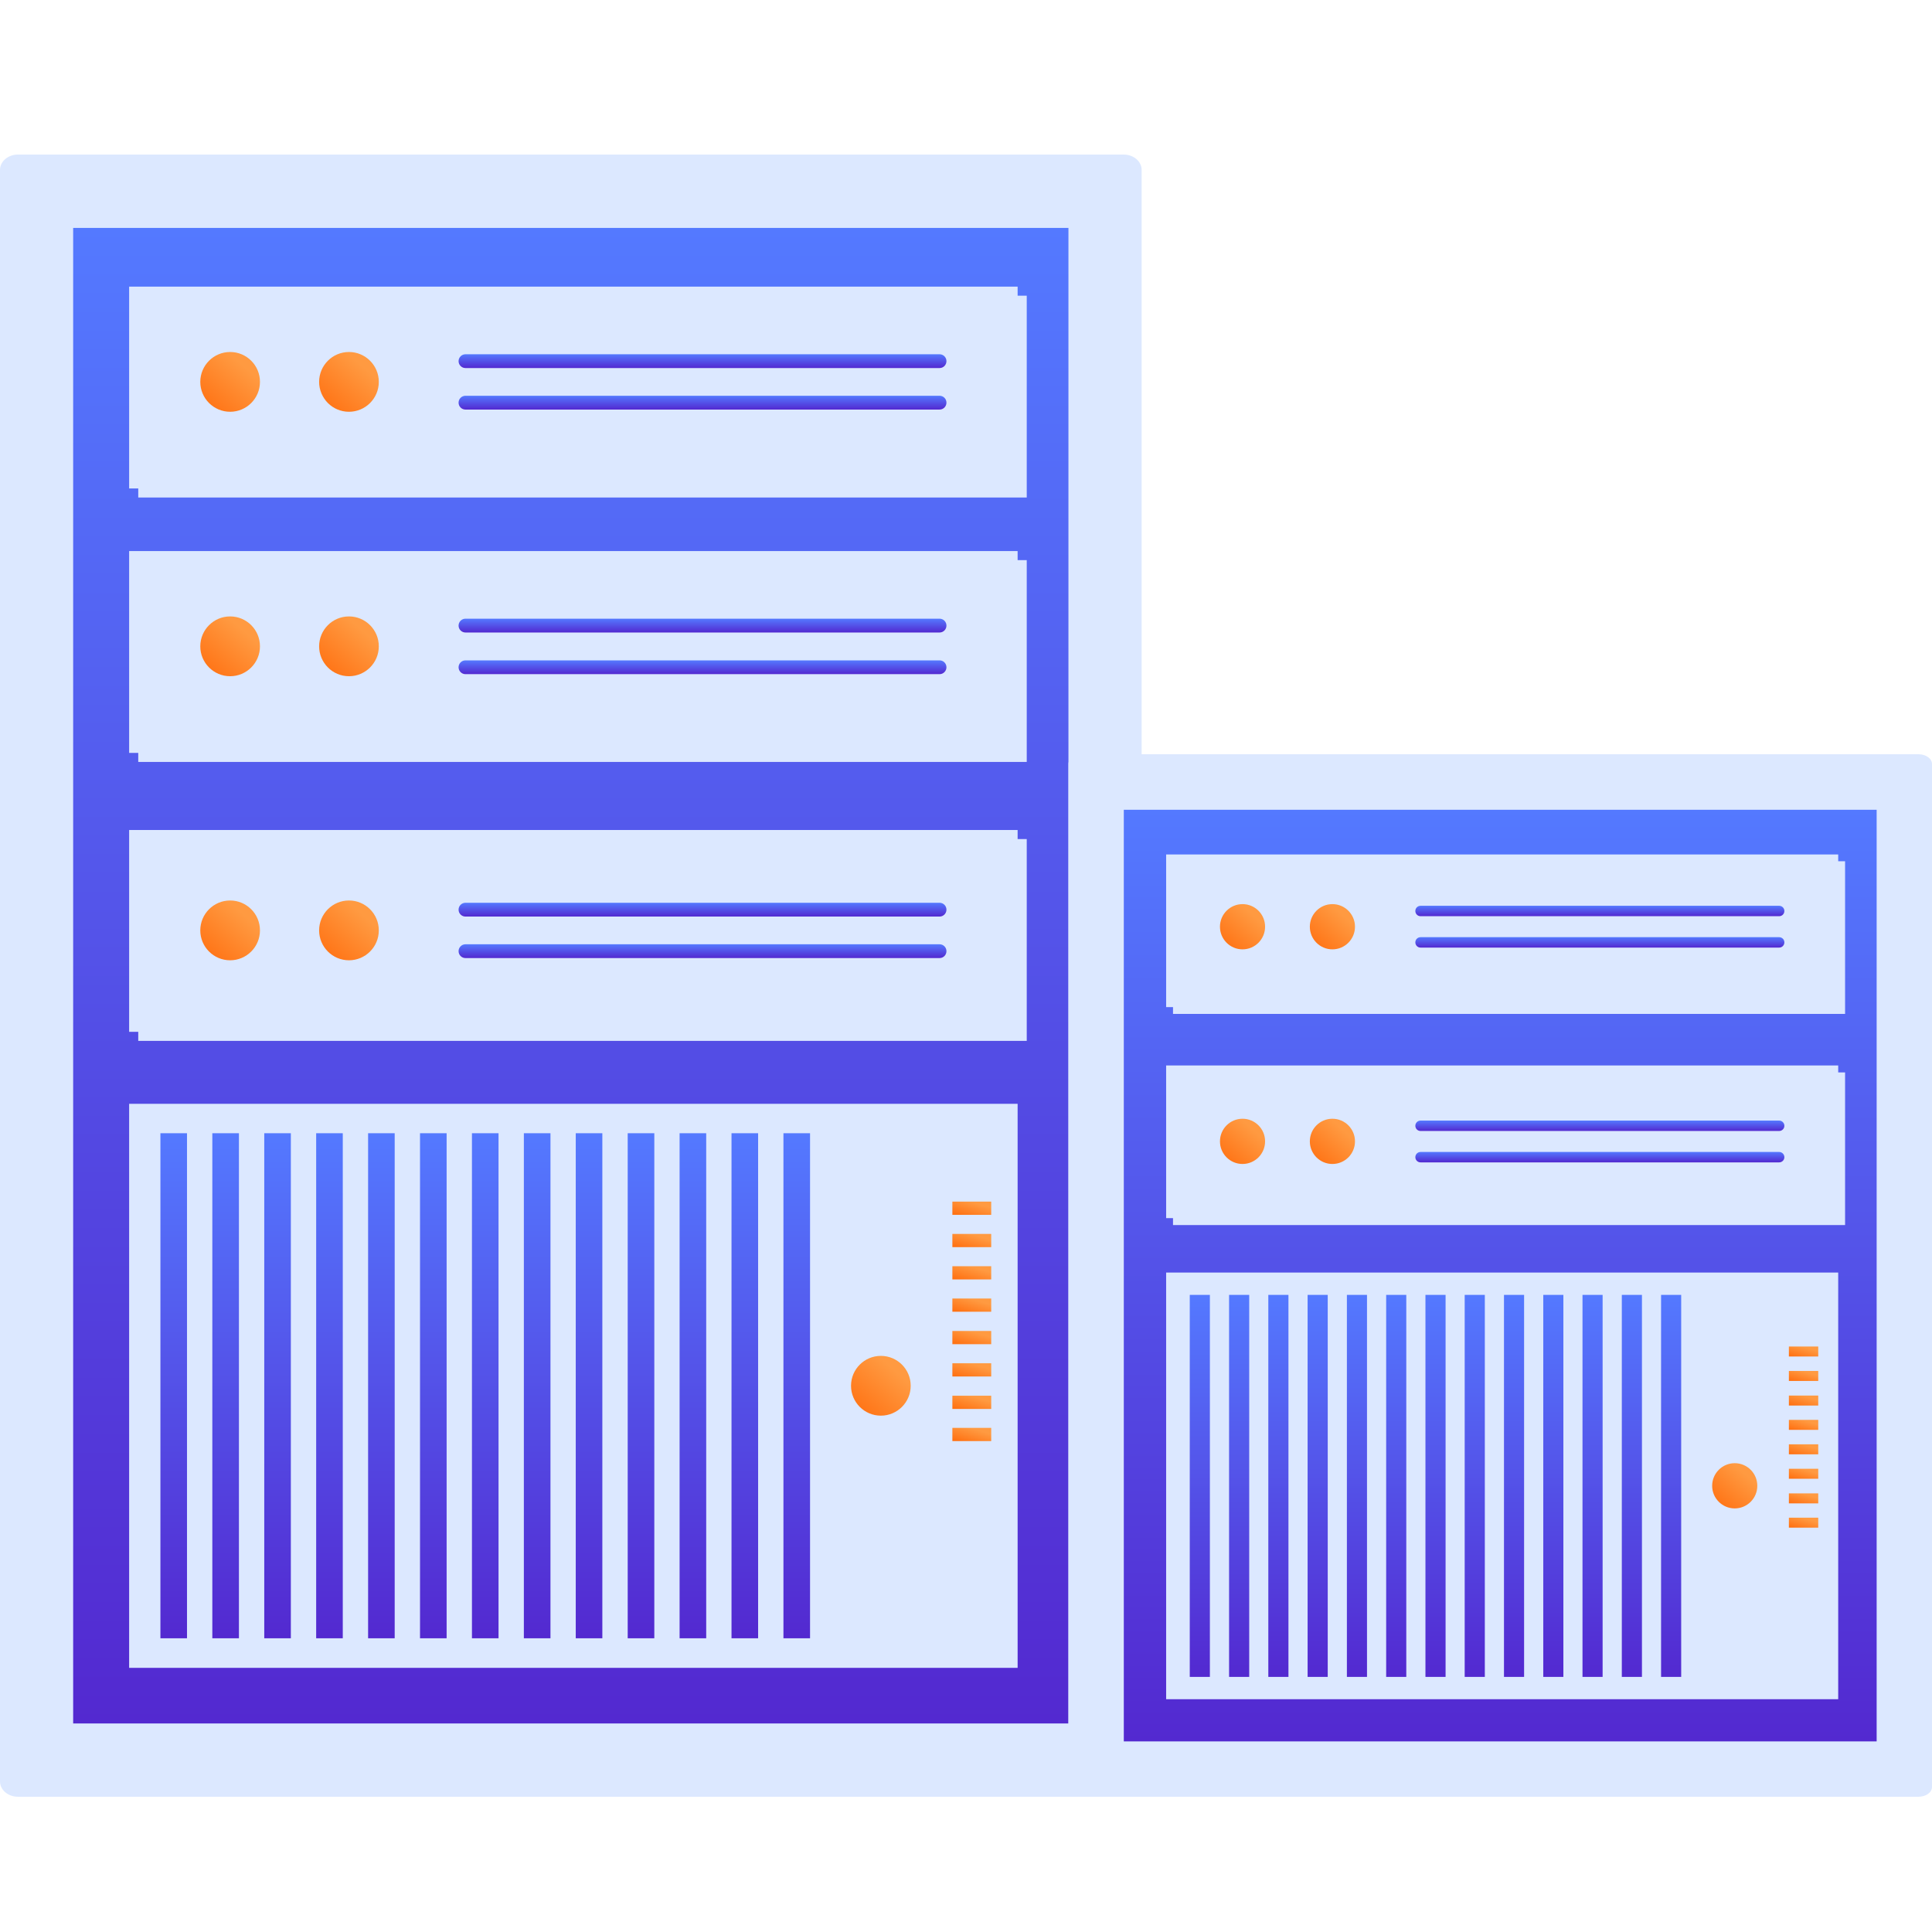 <svg width="100" height="100" viewBox="0 0 100 100" fill="none" xmlns="http://www.w3.org/2000/svg">
<path d="M58.16 8H0.931C0.417 8 0 8.355 0 8.792V92.206C0 92.644 0.417 92.999 0.931 92.999H58.16C58.674 92.999 59.091 92.644 59.091 92.206V8.792C59.092 8.355 58.674 8 58.16 8Z" fill="#DCE8FF"/>
<path d="M55.302 11.797H3.787V89.206H55.302V11.797Z" fill="url(#paint0_linear_1551_751)"/>
<path d="M53.144 28.992H7.156V39.438H53.144V28.992Z" fill="#DCE8FF"/>
<path d="M52.672 28.523H6.684V38.97H52.672V28.523Z" fill="#DCE8FF"/>
<path d="M11.912 31.906C11.059 31.906 10.367 32.599 10.367 33.454C10.367 34.308 11.059 35.001 11.912 35.001C12.765 35.001 13.456 34.308 13.456 33.454C13.457 32.599 12.765 31.906 11.912 31.906Z" fill="url(#paint1_linear_1551_751)"/>
<path d="M18.062 31.906C17.209 31.906 16.518 32.599 16.518 33.454C16.518 34.308 17.209 35.001 18.062 35.001C18.915 35.001 19.607 34.308 19.607 33.454C19.607 32.599 18.915 31.906 18.062 31.906Z" fill="url(#paint2_linear_1551_751)"/>
<path d="M48.632 32.023H24.093C23.896 32.023 23.736 32.183 23.736 32.381C23.736 32.578 23.896 32.738 24.093 32.738H48.632C48.829 32.738 48.988 32.578 48.988 32.381C48.988 32.183 48.829 32.023 48.632 32.023Z" fill="url(#paint3_linear_1551_751)"/>
<path d="M48.632 34.18H24.093C23.896 34.18 23.736 34.339 23.736 34.537C23.736 34.734 23.896 34.894 24.093 34.894H48.632C48.829 34.894 48.988 34.734 48.988 34.537C48.988 34.339 48.829 34.18 48.632 34.18Z" fill="url(#paint4_linear_1551_751)"/>
<path d="M53.144 15.305H7.156V25.751H53.144V15.305Z" fill="#DCE8FF"/>
<path d="M52.672 14.836H6.684V25.282H52.672V14.836Z" fill="#DCE8FF"/>
<path d="M11.912 18.219C11.059 18.219 10.367 18.912 10.367 19.766C10.367 20.62 11.059 21.313 11.912 21.313C12.765 21.313 13.456 20.62 13.456 19.766C13.457 18.912 12.765 18.219 11.912 18.219Z" fill="url(#paint5_linear_1551_751)"/>
<path d="M18.062 18.219C17.209 18.219 16.518 18.912 16.518 19.766C16.518 20.62 17.209 21.313 18.062 21.313C18.915 21.313 19.607 20.62 19.607 19.766C19.607 18.912 18.915 18.219 18.062 18.219Z" fill="url(#paint6_linear_1551_751)"/>
<path d="M48.632 18.336H24.093C23.896 18.336 23.736 18.496 23.736 18.693C23.736 18.89 23.896 19.05 24.093 19.05H48.632C48.829 19.05 48.988 18.89 48.988 18.693C48.988 18.496 48.829 18.336 48.632 18.336Z" fill="url(#paint7_linear_1551_751)"/>
<path d="M48.632 20.484H24.093C23.896 20.484 23.736 20.644 23.736 20.841C23.736 21.039 23.896 21.199 24.093 21.199H48.632C48.829 21.199 48.988 21.039 48.988 20.841C48.988 20.644 48.829 20.484 48.632 20.484Z" fill="url(#paint8_linear_1551_751)"/>
<path d="M53.144 43.43H7.156V53.876H53.144V43.43Z" fill="#DCE8FF"/>
<path d="M52.672 42.961H6.684V53.407H52.672V42.961Z" fill="#DCE8FF"/>
<path d="M11.912 46.609C11.059 46.609 10.367 47.302 10.367 48.157C10.367 49.012 11.059 49.704 11.912 49.704C12.765 49.704 13.456 49.011 13.456 48.157C13.457 47.302 12.765 46.609 11.912 46.609Z" fill="url(#paint9_linear_1551_751)"/>
<path d="M18.062 49.704C18.915 49.704 19.607 49.011 19.607 48.157C19.607 47.302 18.915 46.609 18.062 46.609C17.209 46.609 16.518 47.302 16.518 48.157C16.518 49.011 17.209 49.704 18.062 49.704Z" fill="url(#paint10_linear_1551_751)"/>
<path d="M48.632 46.727H24.093C23.896 46.727 23.736 46.886 23.736 47.084C23.736 47.281 23.896 47.441 24.093 47.441H48.632C48.829 47.441 48.988 47.281 48.988 47.084C48.988 46.887 48.829 46.727 48.632 46.727Z" fill="url(#paint11_linear_1551_751)"/>
<path d="M48.632 48.875H24.093C23.896 48.875 23.736 49.035 23.736 49.232C23.736 49.43 23.896 49.589 24.093 49.589H48.632C48.829 49.589 48.988 49.43 48.988 49.232C48.988 49.035 48.829 48.875 48.632 48.875Z" fill="url(#paint12_linear_1551_751)"/>
<path d="M52.672 57.133H6.684V86.328H52.672V57.133Z" fill="#DCE8FF"/>
<path d="M51.305 73.906H49.295V74.591H51.305V73.906Z" fill="url(#paint13_linear_1551_751)"/>
<path d="M51.305 72.242H49.295V72.927H51.305V72.242Z" fill="url(#paint14_linear_1551_751)"/>
<path d="M51.305 70.562H49.295V71.247H51.305V70.562Z" fill="url(#paint15_linear_1551_751)"/>
<path d="M51.305 68.891H49.295V69.575H51.305V68.891Z" fill="url(#paint16_linear_1551_751)"/>
<path d="M51.305 65.539H49.295V66.223H51.305V65.539Z" fill="url(#paint17_linear_1551_751)"/>
<path d="M51.305 67.211H49.295V67.895H51.305V67.211Z" fill="url(#paint18_linear_1551_751)"/>
<path d="M51.305 62.195H49.295V62.88H51.305V62.195Z" fill="url(#paint19_linear_1551_751)"/>
<path d="M51.305 63.867H49.295V64.552H51.305V63.867Z" fill="url(#paint20_linear_1551_751)"/>
<path d="M51.305 58.844H49.295V59.528H51.305V58.844Z" fill="#DCE8FF"/>
<path d="M51.305 60.523H49.295V61.208H51.305V60.523Z" fill="#DCE8FF"/>
<path d="M51.305 77.898H49.295V84.584H51.305V77.898Z" fill="#DCE8FF"/>
<path d="M45.593 62.977C44.74 62.977 44.049 63.669 44.049 64.524C44.049 65.378 44.74 66.071 45.593 66.071C46.446 66.071 47.138 65.378 47.138 64.524C47.138 63.669 46.446 62.977 45.593 62.977Z" fill="#DCE8FF"/>
<path d="M45.593 70.18C44.74 70.18 44.049 70.873 44.049 71.727C44.049 72.581 44.74 73.274 45.593 73.274C46.446 73.274 47.138 72.581 47.138 71.727C47.138 70.872 46.446 70.18 45.593 70.18Z" fill="url(#paint21_linear_1551_751)"/>
<path d="M45.593 77.383C44.74 77.383 44.049 78.076 44.049 78.93C44.049 79.785 44.74 80.478 45.593 80.478C46.446 80.478 47.138 79.785 47.138 78.93C47.138 78.076 46.446 77.383 45.593 77.383Z" fill="#DCE8FF"/>
<path d="M9.679 58.656H8.303V84.797H9.679V58.656Z" fill="url(#paint22_linear_1551_751)"/>
<path d="M12.367 58.656H10.99V84.797H12.367V58.656Z" fill="url(#paint23_linear_1551_751)"/>
<path d="M15.054 58.656H13.678V84.797H15.054V58.656Z" fill="url(#paint24_linear_1551_751)"/>
<path d="M17.742 58.656H16.365V84.797H17.742V58.656Z" fill="url(#paint25_linear_1551_751)"/>
<path d="M20.429 58.656H19.053V84.797H20.429V58.656Z" fill="url(#paint26_linear_1551_751)"/>
<path d="M23.117 58.656H21.74V84.797H23.117V58.656Z" fill="url(#paint27_linear_1551_751)"/>
<path d="M25.804 58.656H24.428V84.797H25.804V58.656Z" fill="url(#paint28_linear_1551_751)"/>
<path d="M28.492 58.656H27.115V84.797H28.492V58.656Z" fill="url(#paint29_linear_1551_751)"/>
<path d="M31.177 58.656H29.801V84.797H31.177V58.656Z" fill="url(#paint30_linear_1551_751)"/>
<path d="M33.867 58.656H32.49V84.797H33.867V58.656Z" fill="url(#paint31_linear_1551_751)"/>
<path d="M36.553 58.656H35.176V84.797H36.553V58.656Z" fill="url(#paint32_linear_1551_751)"/>
<path d="M39.24 58.656H37.863V84.797H39.24V58.656Z" fill="url(#paint33_linear_1551_751)"/>
<path d="M41.928 58.656H40.551V84.797H41.928V58.656Z" fill="url(#paint34_linear_1551_751)"/>
<path d="M99.296 39.039H56.007C55.618 39.039 55.303 39.264 55.303 39.542V92.497C55.303 92.775 55.618 93 56.007 93H99.296C99.684 93 100 92.775 100 92.497V39.542C100 39.264 99.684 39.039 99.296 39.039Z" fill="#DCE8FF"/>
<path d="M97.135 41.914H58.168V90.134H97.135V41.914Z" fill="url(#paint35_linear_1551_751)"/>
<path d="M95.501 44.578H60.715V52.48H95.501V44.578Z" fill="#DCE8FF"/>
<path d="M95.145 44.227H60.359V52.128H95.145V44.227Z" fill="#DCE8FF"/>
<path d="M64.313 46.797C63.668 46.797 63.145 47.321 63.145 47.967C63.145 48.614 63.668 49.138 64.313 49.138C64.958 49.138 65.481 48.614 65.481 47.967C65.482 47.321 64.959 46.797 64.313 46.797Z" fill="url(#paint36_linear_1551_751)"/>
<path d="M68.965 46.797C68.32 46.797 67.797 47.321 67.797 47.967C67.797 48.614 68.32 49.138 68.965 49.138C69.61 49.138 70.134 48.614 70.134 47.967C70.134 47.321 69.61 46.797 68.965 46.797Z" fill="url(#paint37_linear_1551_751)"/>
<path d="M92.089 46.883H73.528C73.378 46.883 73.258 47.003 73.258 47.153C73.258 47.302 73.378 47.422 73.528 47.422H92.089C92.238 47.422 92.359 47.302 92.359 47.153C92.359 47.003 92.238 46.883 92.089 46.883Z" fill="url(#paint38_linear_1551_751)"/>
<path d="M92.089 48.508H73.528C73.378 48.508 73.258 48.628 73.258 48.778C73.258 48.927 73.378 49.047 73.528 49.047H92.089C92.238 49.047 92.359 48.927 92.359 48.778C92.359 48.628 92.238 48.508 92.089 48.508Z" fill="url(#paint39_linear_1551_751)"/>
<path d="M95.501 55.508H60.715V63.409H95.501V55.508Z" fill="#DCE8FF"/>
<path d="M95.145 55.148H60.359V63.05H95.145V55.148Z" fill="#DCE8FF"/>
<path d="M64.313 57.906C63.668 57.906 63.145 58.43 63.145 59.077C63.145 59.723 63.668 60.247 64.313 60.247C64.958 60.247 65.481 59.723 65.481 59.077C65.482 58.43 64.959 57.906 64.313 57.906Z" fill="url(#paint40_linear_1551_751)"/>
<path d="M68.965 60.247C69.611 60.247 70.134 59.723 70.134 59.077C70.134 58.43 69.611 57.906 68.965 57.906C68.32 57.906 67.797 58.43 67.797 59.077C67.797 59.723 68.32 60.247 68.965 60.247Z" fill="url(#paint41_linear_1551_751)"/>
<path d="M92.089 58H73.528C73.378 58 73.258 58.121 73.258 58.27C73.258 58.419 73.378 58.539 73.528 58.539H92.089C92.238 58.539 92.359 58.419 92.359 58.27C92.359 58.121 92.238 58 92.089 58Z" fill="url(#paint42_linear_1551_751)"/>
<path d="M92.089 59.625H73.528C73.378 59.625 73.258 59.746 73.258 59.895C73.258 60.044 73.378 60.164 73.528 60.164H92.089C92.238 60.164 92.359 60.044 92.359 59.895C92.359 59.746 92.238 59.625 92.089 59.625Z" fill="url(#paint43_linear_1551_751)"/>
<path d="M95.145 65.867H60.359V87.951H95.145V65.867Z" fill="#DCE8FF"/>
<path d="M94.112 78.555H92.592V79.071H94.112V78.555Z" fill="url(#paint44_linear_1551_751)"/>
<path d="M94.112 77.297H92.592V77.814H94.112V77.297Z" fill="url(#paint45_linear_1551_751)"/>
<path d="M94.112 76.023H92.592V76.54H94.112V76.023Z" fill="url(#paint46_linear_1551_751)"/>
<path d="M94.112 74.758H92.592V75.275H94.112V74.758Z" fill="url(#paint47_linear_1551_751)"/>
<path d="M94.112 72.234H92.592V72.751H94.112V72.234Z" fill="url(#paint48_linear_1551_751)"/>
<path d="M94.112 73.492H92.592V74.009H94.112V73.492Z" fill="url(#paint49_linear_1551_751)"/>
<path d="M94.112 69.695H92.592V70.212H94.112V69.695Z" fill="url(#paint50_linear_1551_751)"/>
<path d="M94.112 70.961H92.592V71.478H94.112V70.961Z" fill="url(#paint51_linear_1551_751)"/>
<path d="M94.112 67.164H92.592V67.681H94.112V67.164Z" fill="#DCE8FF"/>
<path d="M94.112 68.43H92.592V68.947H94.112V68.43Z" fill="#DCE8FF"/>
<path d="M94.112 81.578H92.592V86.635H94.112V81.578Z" fill="#DCE8FF"/>
<path d="M89.789 70.289C89.144 70.289 88.621 70.813 88.621 71.46C88.621 72.106 89.144 72.63 89.789 72.63C90.435 72.63 90.958 72.106 90.958 71.46C90.958 70.813 90.435 70.289 89.789 70.289Z" fill="#DCE8FF"/>
<path d="M89.789 75.734C89.144 75.734 88.621 76.258 88.621 76.905C88.621 77.551 89.144 78.075 89.789 78.075C90.435 78.075 90.958 77.551 90.958 76.905C90.958 76.258 90.435 75.734 89.789 75.734Z" fill="url(#paint52_linear_1551_751)"/>
<path d="M89.789 81.195C89.144 81.195 88.621 81.719 88.621 82.366C88.621 83.012 89.144 83.536 89.789 83.536C90.435 83.536 90.958 83.012 90.958 82.366C90.958 81.719 90.435 81.195 89.789 81.195Z" fill="#DCE8FF"/>
<path d="M62.623 67.023H61.582V86.796H62.623V67.023Z" fill="url(#paint53_linear_1551_751)"/>
<path d="M64.659 67.023H63.617V86.796H64.659V67.023Z" fill="url(#paint54_linear_1551_751)"/>
<path d="M66.69 67.023H65.648V86.796H66.69V67.023Z" fill="url(#paint55_linear_1551_751)"/>
<path d="M68.723 67.023H67.682V86.796H68.723V67.023Z" fill="url(#paint56_linear_1551_751)"/>
<path d="M70.756 67.023H69.715V86.796H70.756V67.023Z" fill="url(#paint57_linear_1551_751)"/>
<path d="M72.789 67.023H71.748V86.796H72.789V67.023Z" fill="url(#paint58_linear_1551_751)"/>
<path d="M74.823 67.023H73.781V86.796H74.823V67.023Z" fill="url(#paint59_linear_1551_751)"/>
<path d="M76.854 67.023H75.812V86.796H76.854V67.023Z" fill="url(#paint60_linear_1551_751)"/>
<path d="M78.887 67.023H77.846V86.796H78.887V67.023Z" fill="url(#paint61_linear_1551_751)"/>
<path d="M80.92 67.023H79.879V86.796H80.92V67.023Z" fill="url(#paint62_linear_1551_751)"/>
<path d="M82.951 67.023H81.91V86.796H82.951V67.023Z" fill="url(#paint63_linear_1551_751)"/>
<path d="M84.987 67.023H83.945V86.796H84.987V67.023Z" fill="url(#paint64_linear_1551_751)"/>
<path d="M87.018 67.023H85.977V86.796H87.018V67.023Z" fill="url(#paint65_linear_1551_751)"/>
<defs>
<linearGradient id="paint0_linear_1551_751" x1="29.545" y1="11.797" x2="29.545" y2="89.206" gradientUnits="userSpaceOnUse">
<stop stop-color="#5479FF"/>
<stop offset="1" stop-color="#5329D0"/>
</linearGradient>
<linearGradient id="paint1_linear_1551_751" x1="9.775" y1="34.047" x2="11.725" y2="31.85" gradientUnits="userSpaceOnUse">
<stop stop-color="#FF7214"/>
<stop offset="1" stop-color="#FF9A41"/>
</linearGradient>
<linearGradient id="paint2_linear_1551_751" x1="15.925" y1="34.047" x2="17.875" y2="31.85" gradientUnits="userSpaceOnUse">
<stop stop-color="#FF7214"/>
<stop offset="1" stop-color="#FF9A41"/>
</linearGradient>
<linearGradient id="paint3_linear_1551_751" x1="36.362" y1="32.023" x2="36.362" y2="32.738" gradientUnits="userSpaceOnUse">
<stop stop-color="#5479FF"/>
<stop offset="1" stop-color="#5329D0"/>
</linearGradient>
<linearGradient id="paint4_linear_1551_751" x1="36.362" y1="34.18" x2="36.362" y2="34.894" gradientUnits="userSpaceOnUse">
<stop stop-color="#5479FF"/>
<stop offset="1" stop-color="#5329D0"/>
</linearGradient>
<linearGradient id="paint5_linear_1551_751" x1="9.775" y1="20.36" x2="11.725" y2="18.162" gradientUnits="userSpaceOnUse">
<stop stop-color="#FF7214"/>
<stop offset="1" stop-color="#FF9A41"/>
</linearGradient>
<linearGradient id="paint6_linear_1551_751" x1="15.925" y1="20.36" x2="17.875" y2="18.162" gradientUnits="userSpaceOnUse">
<stop stop-color="#FF7214"/>
<stop offset="1" stop-color="#FF9A41"/>
</linearGradient>
<linearGradient id="paint7_linear_1551_751" x1="36.362" y1="18.336" x2="36.362" y2="19.05" gradientUnits="userSpaceOnUse">
<stop stop-color="#5479FF"/>
<stop offset="1" stop-color="#5329D0"/>
</linearGradient>
<linearGradient id="paint8_linear_1551_751" x1="36.362" y1="20.484" x2="36.362" y2="21.199" gradientUnits="userSpaceOnUse">
<stop stop-color="#5479FF"/>
<stop offset="1" stop-color="#5329D0"/>
</linearGradient>
<linearGradient id="paint9_linear_1551_751" x1="9.775" y1="48.75" x2="11.725" y2="46.553" gradientUnits="userSpaceOnUse">
<stop stop-color="#FF7214"/>
<stop offset="1" stop-color="#FF9A41"/>
</linearGradient>
<linearGradient id="paint10_linear_1551_751" x1="15.925" y1="48.75" x2="17.875" y2="46.553" gradientUnits="userSpaceOnUse">
<stop stop-color="#FF7214"/>
<stop offset="1" stop-color="#FF9A41"/>
</linearGradient>
<linearGradient id="paint11_linear_1551_751" x1="36.362" y1="46.727" x2="36.362" y2="47.441" gradientUnits="userSpaceOnUse">
<stop stop-color="#5479FF"/>
<stop offset="1" stop-color="#5329D0"/>
</linearGradient>
<linearGradient id="paint12_linear_1551_751" x1="36.362" y1="48.875" x2="36.362" y2="49.589" gradientUnits="userSpaceOnUse">
<stop stop-color="#5479FF"/>
<stop offset="1" stop-color="#5329D0"/>
</linearGradient>
<linearGradient id="paint13_linear_1551_751" x1="48.91" y1="74.38" x2="49.15" y2="73.583" gradientUnits="userSpaceOnUse">
<stop stop-color="#FF7214"/>
<stop offset="1" stop-color="#FF9A41"/>
</linearGradient>
<linearGradient id="paint14_linear_1551_751" x1="48.91" y1="72.716" x2="49.15" y2="71.919" gradientUnits="userSpaceOnUse">
<stop stop-color="#FF7214"/>
<stop offset="1" stop-color="#FF9A41"/>
</linearGradient>
<linearGradient id="paint15_linear_1551_751" x1="48.91" y1="71.036" x2="49.15" y2="70.24" gradientUnits="userSpaceOnUse">
<stop stop-color="#FF7214"/>
<stop offset="1" stop-color="#FF9A41"/>
</linearGradient>
<linearGradient id="paint16_linear_1551_751" x1="48.91" y1="69.364" x2="49.15" y2="68.568" gradientUnits="userSpaceOnUse">
<stop stop-color="#FF7214"/>
<stop offset="1" stop-color="#FF9A41"/>
</linearGradient>
<linearGradient id="paint17_linear_1551_751" x1="48.91" y1="66.013" x2="49.15" y2="65.216" gradientUnits="userSpaceOnUse">
<stop stop-color="#FF7214"/>
<stop offset="1" stop-color="#FF9A41"/>
</linearGradient>
<linearGradient id="paint18_linear_1551_751" x1="48.91" y1="67.684" x2="49.15" y2="66.888" gradientUnits="userSpaceOnUse">
<stop stop-color="#FF7214"/>
<stop offset="1" stop-color="#FF9A41"/>
</linearGradient>
<linearGradient id="paint19_linear_1551_751" x1="48.91" y1="62.669" x2="49.15" y2="61.873" gradientUnits="userSpaceOnUse">
<stop stop-color="#FF7214"/>
<stop offset="1" stop-color="#FF9A41"/>
</linearGradient>
<linearGradient id="paint20_linear_1551_751" x1="48.91" y1="64.341" x2="49.15" y2="63.544" gradientUnits="userSpaceOnUse">
<stop stop-color="#FF7214"/>
<stop offset="1" stop-color="#FF9A41"/>
</linearGradient>
<linearGradient id="paint21_linear_1551_751" x1="43.456" y1="72.321" x2="45.407" y2="70.123" gradientUnits="userSpaceOnUse">
<stop stop-color="#FF7214"/>
<stop offset="1" stop-color="#FF9A41"/>
</linearGradient>
<linearGradient id="paint22_linear_1551_751" x1="8.991" y1="58.656" x2="8.991" y2="84.797" gradientUnits="userSpaceOnUse">
<stop stop-color="#5479FF"/>
<stop offset="1" stop-color="#5329D0"/>
</linearGradient>
<linearGradient id="paint23_linear_1551_751" x1="11.679" y1="58.656" x2="11.679" y2="84.797" gradientUnits="userSpaceOnUse">
<stop stop-color="#5479FF"/>
<stop offset="1" stop-color="#5329D0"/>
</linearGradient>
<linearGradient id="paint24_linear_1551_751" x1="14.366" y1="58.656" x2="14.366" y2="84.797" gradientUnits="userSpaceOnUse">
<stop stop-color="#5479FF"/>
<stop offset="1" stop-color="#5329D0"/>
</linearGradient>
<linearGradient id="paint25_linear_1551_751" x1="17.054" y1="58.656" x2="17.054" y2="84.797" gradientUnits="userSpaceOnUse">
<stop stop-color="#5479FF"/>
<stop offset="1" stop-color="#5329D0"/>
</linearGradient>
<linearGradient id="paint26_linear_1551_751" x1="19.741" y1="58.656" x2="19.741" y2="84.797" gradientUnits="userSpaceOnUse">
<stop stop-color="#5479FF"/>
<stop offset="1" stop-color="#5329D0"/>
</linearGradient>
<linearGradient id="paint27_linear_1551_751" x1="22.429" y1="58.656" x2="22.429" y2="84.797" gradientUnits="userSpaceOnUse">
<stop stop-color="#5479FF"/>
<stop offset="1" stop-color="#5329D0"/>
</linearGradient>
<linearGradient id="paint28_linear_1551_751" x1="25.116" y1="58.656" x2="25.116" y2="84.797" gradientUnits="userSpaceOnUse">
<stop stop-color="#5479FF"/>
<stop offset="1" stop-color="#5329D0"/>
</linearGradient>
<linearGradient id="paint29_linear_1551_751" x1="27.804" y1="58.656" x2="27.804" y2="84.797" gradientUnits="userSpaceOnUse">
<stop stop-color="#5479FF"/>
<stop offset="1" stop-color="#5329D0"/>
</linearGradient>
<linearGradient id="paint30_linear_1551_751" x1="30.489" y1="58.656" x2="30.489" y2="84.797" gradientUnits="userSpaceOnUse">
<stop stop-color="#5479FF"/>
<stop offset="1" stop-color="#5329D0"/>
</linearGradient>
<linearGradient id="paint31_linear_1551_751" x1="33.179" y1="58.656" x2="33.179" y2="84.797" gradientUnits="userSpaceOnUse">
<stop stop-color="#5479FF"/>
<stop offset="1" stop-color="#5329D0"/>
</linearGradient>
<linearGradient id="paint32_linear_1551_751" x1="35.864" y1="58.656" x2="35.864" y2="84.797" gradientUnits="userSpaceOnUse">
<stop stop-color="#5479FF"/>
<stop offset="1" stop-color="#5329D0"/>
</linearGradient>
<linearGradient id="paint33_linear_1551_751" x1="38.552" y1="58.656" x2="38.552" y2="84.797" gradientUnits="userSpaceOnUse">
<stop stop-color="#5479FF"/>
<stop offset="1" stop-color="#5329D0"/>
</linearGradient>
<linearGradient id="paint34_linear_1551_751" x1="41.239" y1="58.656" x2="41.239" y2="84.797" gradientUnits="userSpaceOnUse">
<stop stop-color="#5479FF"/>
<stop offset="1" stop-color="#5329D0"/>
</linearGradient>
<linearGradient id="paint35_linear_1551_751" x1="77.651" y1="41.914" x2="77.651" y2="90.134" gradientUnits="userSpaceOnUse">
<stop stop-color="#5479FF"/>
<stop offset="1" stop-color="#5329D0"/>
</linearGradient>
<linearGradient id="paint36_linear_1551_751" x1="62.697" y1="48.416" x2="64.172" y2="46.754" gradientUnits="userSpaceOnUse">
<stop stop-color="#FF7214"/>
<stop offset="1" stop-color="#FF9A41"/>
</linearGradient>
<linearGradient id="paint37_linear_1551_751" x1="67.349" y1="48.416" x2="68.824" y2="46.754" gradientUnits="userSpaceOnUse">
<stop stop-color="#FF7214"/>
<stop offset="1" stop-color="#FF9A41"/>
</linearGradient>
<linearGradient id="paint38_linear_1551_751" x1="82.808" y1="46.883" x2="82.808" y2="47.422" gradientUnits="userSpaceOnUse">
<stop stop-color="#5479FF"/>
<stop offset="1" stop-color="#5329D0"/>
</linearGradient>
<linearGradient id="paint39_linear_1551_751" x1="82.808" y1="48.508" x2="82.808" y2="49.047" gradientUnits="userSpaceOnUse">
<stop stop-color="#5479FF"/>
<stop offset="1" stop-color="#5329D0"/>
</linearGradient>
<linearGradient id="paint40_linear_1551_751" x1="62.697" y1="59.526" x2="64.172" y2="57.864" gradientUnits="userSpaceOnUse">
<stop stop-color="#FF7214"/>
<stop offset="1" stop-color="#FF9A41"/>
</linearGradient>
<linearGradient id="paint41_linear_1551_751" x1="67.349" y1="59.526" x2="68.824" y2="57.864" gradientUnits="userSpaceOnUse">
<stop stop-color="#FF7214"/>
<stop offset="1" stop-color="#FF9A41"/>
</linearGradient>
<linearGradient id="paint42_linear_1551_751" x1="82.808" y1="58" x2="82.808" y2="58.539" gradientUnits="userSpaceOnUse">
<stop stop-color="#5479FF"/>
<stop offset="1" stop-color="#5329D0"/>
</linearGradient>
<linearGradient id="paint43_linear_1551_751" x1="82.808" y1="59.625" x2="82.808" y2="60.164" gradientUnits="userSpaceOnUse">
<stop stop-color="#5479FF"/>
<stop offset="1" stop-color="#5329D0"/>
</linearGradient>
<linearGradient id="paint44_linear_1551_751" x1="92.3" y1="78.912" x2="92.481" y2="78.311" gradientUnits="userSpaceOnUse">
<stop stop-color="#FF7214"/>
<stop offset="1" stop-color="#FF9A41"/>
</linearGradient>
<linearGradient id="paint45_linear_1551_751" x1="92.3" y1="77.654" x2="92.481" y2="77.053" gradientUnits="userSpaceOnUse">
<stop stop-color="#FF7214"/>
<stop offset="1" stop-color="#FF9A41"/>
</linearGradient>
<linearGradient id="paint46_linear_1551_751" x1="92.3" y1="76.381" x2="92.481" y2="75.779" gradientUnits="userSpaceOnUse">
<stop stop-color="#FF7214"/>
<stop offset="1" stop-color="#FF9A41"/>
</linearGradient>
<linearGradient id="paint47_linear_1551_751" x1="92.3" y1="75.115" x2="92.481" y2="74.514" gradientUnits="userSpaceOnUse">
<stop stop-color="#FF7214"/>
<stop offset="1" stop-color="#FF9A41"/>
</linearGradient>
<linearGradient id="paint48_linear_1551_751" x1="92.3" y1="72.592" x2="92.481" y2="71.99" gradientUnits="userSpaceOnUse">
<stop stop-color="#FF7214"/>
<stop offset="1" stop-color="#FF9A41"/>
</linearGradient>
<linearGradient id="paint49_linear_1551_751" x1="92.3" y1="73.85" x2="92.481" y2="73.248" gradientUnits="userSpaceOnUse">
<stop stop-color="#FF7214"/>
<stop offset="1" stop-color="#FF9A41"/>
</linearGradient>
<linearGradient id="paint50_linear_1551_751" x1="92.3" y1="70.053" x2="92.481" y2="69.451" gradientUnits="userSpaceOnUse">
<stop stop-color="#FF7214"/>
<stop offset="1" stop-color="#FF9A41"/>
</linearGradient>
<linearGradient id="paint51_linear_1551_751" x1="92.3" y1="71.318" x2="92.481" y2="70.717" gradientUnits="userSpaceOnUse">
<stop stop-color="#FF7214"/>
<stop offset="1" stop-color="#FF9A41"/>
</linearGradient>
<linearGradient id="paint52_linear_1551_751" x1="88.173" y1="77.354" x2="89.648" y2="75.692" gradientUnits="userSpaceOnUse">
<stop stop-color="#FF7214"/>
<stop offset="1" stop-color="#FF9A41"/>
</linearGradient>
<linearGradient id="paint53_linear_1551_751" x1="62.103" y1="67.023" x2="62.103" y2="86.796" gradientUnits="userSpaceOnUse">
<stop stop-color="#5479FF"/>
<stop offset="1" stop-color="#5329D0"/>
</linearGradient>
<linearGradient id="paint54_linear_1551_751" x1="64.138" y1="67.023" x2="64.138" y2="86.796" gradientUnits="userSpaceOnUse">
<stop stop-color="#5479FF"/>
<stop offset="1" stop-color="#5329D0"/>
</linearGradient>
<linearGradient id="paint55_linear_1551_751" x1="66.169" y1="67.023" x2="66.169" y2="86.796" gradientUnits="userSpaceOnUse">
<stop stop-color="#5479FF"/>
<stop offset="1" stop-color="#5329D0"/>
</linearGradient>
<linearGradient id="paint56_linear_1551_751" x1="68.202" y1="67.023" x2="68.202" y2="86.796" gradientUnits="userSpaceOnUse">
<stop stop-color="#5479FF"/>
<stop offset="1" stop-color="#5329D0"/>
</linearGradient>
<linearGradient id="paint57_linear_1551_751" x1="70.236" y1="67.023" x2="70.236" y2="86.796" gradientUnits="userSpaceOnUse">
<stop stop-color="#5479FF"/>
<stop offset="1" stop-color="#5329D0"/>
</linearGradient>
<linearGradient id="paint58_linear_1551_751" x1="72.269" y1="67.023" x2="72.269" y2="86.796" gradientUnits="userSpaceOnUse">
<stop stop-color="#5479FF"/>
<stop offset="1" stop-color="#5329D0"/>
</linearGradient>
<linearGradient id="paint59_linear_1551_751" x1="74.302" y1="67.023" x2="74.302" y2="86.796" gradientUnits="userSpaceOnUse">
<stop stop-color="#5479FF"/>
<stop offset="1" stop-color="#5329D0"/>
</linearGradient>
<linearGradient id="paint60_linear_1551_751" x1="76.333" y1="67.023" x2="76.333" y2="86.796" gradientUnits="userSpaceOnUse">
<stop stop-color="#5479FF"/>
<stop offset="1" stop-color="#5329D0"/>
</linearGradient>
<linearGradient id="paint61_linear_1551_751" x1="78.366" y1="67.023" x2="78.366" y2="86.796" gradientUnits="userSpaceOnUse">
<stop stop-color="#5479FF"/>
<stop offset="1" stop-color="#5329D0"/>
</linearGradient>
<linearGradient id="paint62_linear_1551_751" x1="80.4" y1="67.023" x2="80.4" y2="86.796" gradientUnits="userSpaceOnUse">
<stop stop-color="#5479FF"/>
<stop offset="1" stop-color="#5329D0"/>
</linearGradient>
<linearGradient id="paint63_linear_1551_751" x1="82.431" y1="67.023" x2="82.431" y2="86.796" gradientUnits="userSpaceOnUse">
<stop stop-color="#5479FF"/>
<stop offset="1" stop-color="#5329D0"/>
</linearGradient>
<linearGradient id="paint64_linear_1551_751" x1="84.466" y1="67.023" x2="84.466" y2="86.796" gradientUnits="userSpaceOnUse">
<stop stop-color="#5479FF"/>
<stop offset="1" stop-color="#5329D0"/>
</linearGradient>
<linearGradient id="paint65_linear_1551_751" x1="86.497" y1="67.023" x2="86.497" y2="86.796" gradientUnits="userSpaceOnUse">
<stop stop-color="#5479FF"/>
<stop offset="1" stop-color="#5329D0"/>
</linearGradient>
</defs>
</svg>
